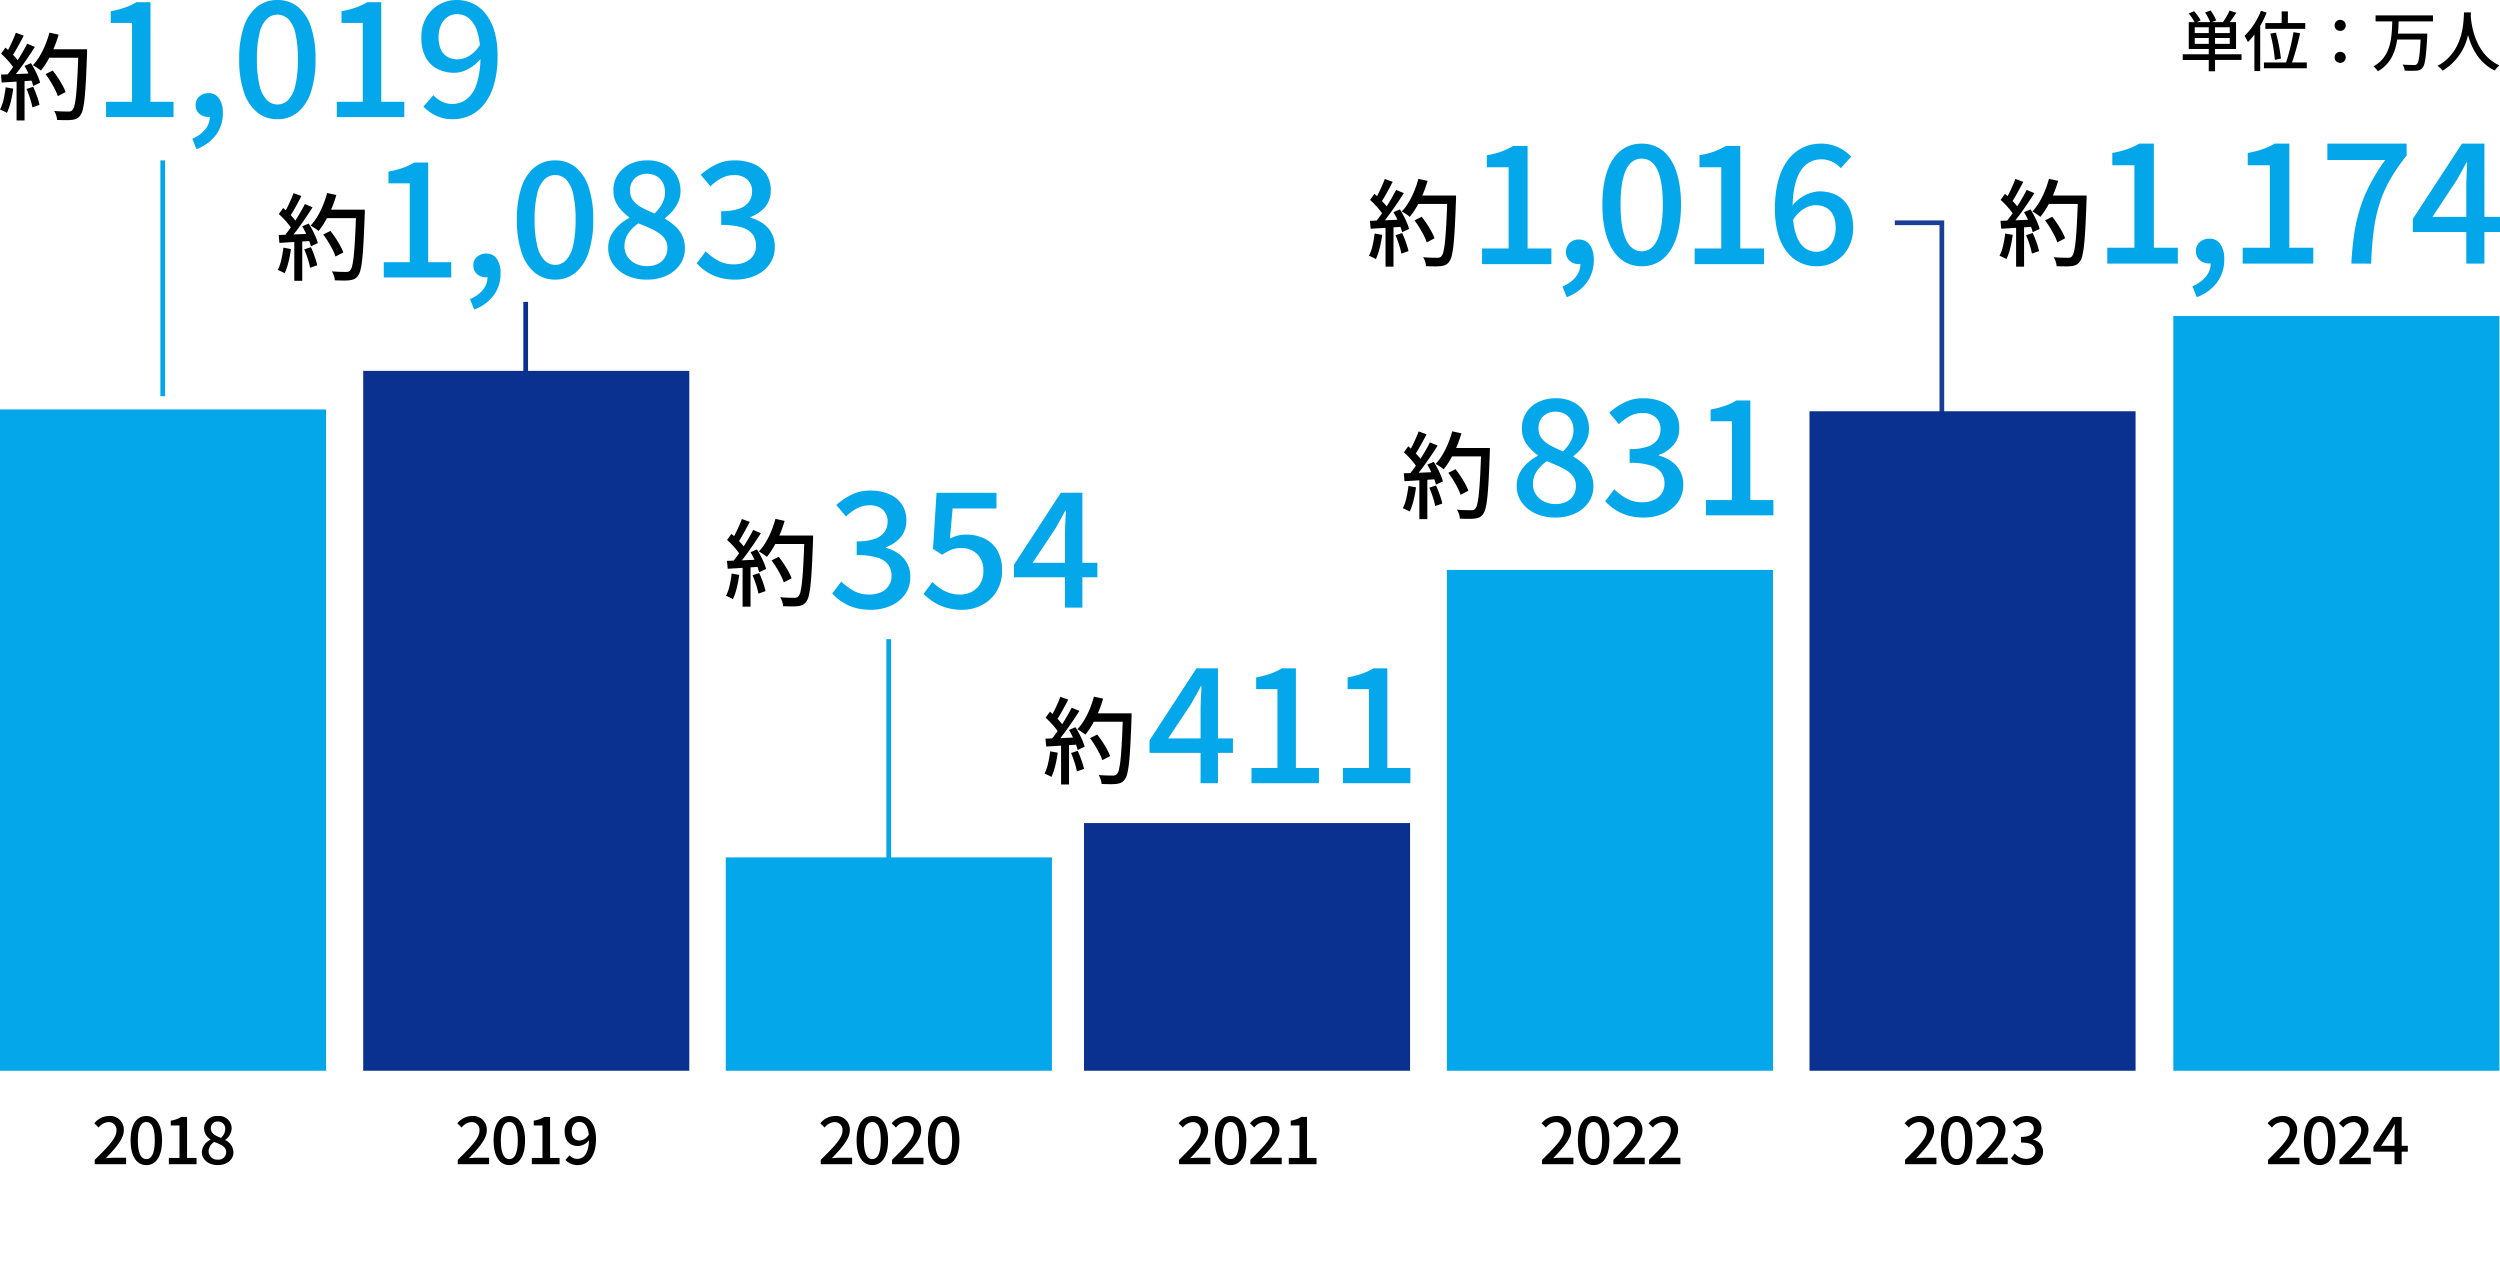 <svg xmlns="http://www.w3.org/2000/svg" width="530" height="271" viewBox="0 0 530 271">
  <g id="img_number_06" transform="translate(-3816 -482)">
    <g id="グループ_110" data-name="グループ 110">
      <path id="パス_6366" data-name="パス 6366" d="M-64.988-4.7V-5.95h2.968V-4.7Zm2.968-2.282h-2.968V-8.218h2.968Zm4.452,0H-60.69V-8.218h3.122Zm0,2.282H-60.69V-5.95h3.122Zm2.492,2.2H-60.69V-3.612h4.452v-5.7h-1.316c.448-.588.938-1.3,1.372-1.988l-1.428-.448A13.288,13.288,0,0,1-59.024-9.31h-2.324l.9-.364a10.288,10.288,0,0,0-1.19-2.114l-1.162.448a10.234,10.234,0,0,1,1.078,2.03h-2.8l.784-.378a10.838,10.838,0,0,0-1.4-1.946l-1.134.5A10.043,10.043,0,0,1-65.03-9.31h-1.232v5.7h4.242V-2.5h-5.516v1.218h5.516V1.106h1.33V-1.288h5.614Zm5.054-6.608v1.232h8.456V-9.114h-3.682v-2.464h-1.316v2.464Zm3.3,7.532a34.807,34.807,0,0,0-1.064-5.5l-1.176.21A33.909,33.909,0,0,1-48.006-1.3ZM-50.96-11.718A14.881,14.881,0,0,1-54.432-6.4a14.019,14.019,0,0,1,.714,1.33,15.922,15.922,0,0,0,1.372-1.6V1.064h1.232v-9.59a20.7,20.7,0,0,0,1.372-2.8ZM-44.366-.756a55.971,55.971,0,0,0,1.708-6.188l-1.4-.238A46.364,46.364,0,0,1-45.626-.756h-4.7V.476h9.086V-.756ZM-34.16-7.448a1.145,1.145,0,0,0,.836-.33,1.145,1.145,0,0,0,.34-.832,1.157,1.157,0,0,0-.339-.837,1.157,1.157,0,0,0-.837-.339A1.157,1.157,0,0,0-35-9.447a1.157,1.157,0,0,0-.339.837,1.145,1.145,0,0,0,.34.832,1.145,1.145,0,0,0,.836.33Zm0,6.776A1.142,1.142,0,0,0-33.328-1a1.142,1.142,0,0,0,.344-.824,1.148,1.148,0,0,0-.334-.843A1.148,1.148,0,0,0-34.16-3,1.148,1.148,0,0,0-35-2.663a1.148,1.148,0,0,0-.334.843A1.142,1.142,0,0,0-34.992-1a1.142,1.142,0,0,0,.832.324Zm19.67-8.792v-1.274H-26.656v1.274h3.542c-.112,3.486-.266,7.518-4,9.534a3.9,3.9,0,0,1,.938,1.05c2.688-1.54,3.7-4.046,4.1-6.734h4.97c-.182,3.4-.392,4.872-.8,5.222a.793.793,0,0,1-.658.168c-.378,0-1.372,0-2.366-.084A3.033,3.033,0,0,1-20.482.966,17.769,17.769,0,0,0-18.046.98,1.727,1.727,0,0,0-16.73.406c.546-.6.784-2.282,1.022-6.678.014-.182.014-.6.014-.6H-21.91c.084-.868.112-1.736.14-2.59Zm6.58-1.9c-.1,1.848-.014,8.344-5.614,11.326A4.456,4.456,0,0,1-12.446.98a11.621,11.621,0,0,0,5.39-7.56c.728,2.7,2.282,5.908,5.67,7.546A4.218,4.218,0,0,1-.392-.126C-5.628-2.534-6.356-8.82-6.482-10.682c.028-.252.028-.49.042-.686Z" transform="translate(4346.278 495.999)"/>
      <path id="パス_6377" data-name="パス 6377" d="M0,50V0" transform="translate(3850.5 515.999)" fill="none" stroke="#03a7ea" stroke-width="1"/>
      <path id="パス_6375" data-name="パス 6375" d="M0,66.774V0H-9.966" transform="translate(4227.67 529.226)" fill="none" stroke="#1a3e97" stroke-width="1"/>
      <path id="パス_6371" data-name="パス 6371" d="M0,53.5V0" transform="translate(4004.408 617.499)" fill="none" stroke="#03a7ea" stroke-width="1"/>
      <path id="パス_6374" data-name="パス 6374" d="M0,72V0" transform="translate(3927.446 545.999)" fill="none" stroke="#0b3190" stroke-width="1"/>
      <line id="線_121" data-name="線 121" y1="55" transform="translate(4125.172 606.499)" fill="none" stroke="#0b3190" stroke-width="1"/>
      <path id="パス_6372" data-name="パス 6372" d="M0,90V0" transform="translate(4213.306 580.999)" fill="none" stroke="#03a7ea" stroke-width="1"/>
      <path id="パス_6270" data-name="パス 6270" d="M2.906,0V-3.235H8.413V-19.948H3.9v-2.484a20.148,20.148,0,0,0,3.074-.8,13.58,13.58,0,0,0,2.389-1.12h2.958V-3.235h4.885V0ZM22.071,6.8l-.88-2.213a6.729,6.729,0,0,0,2.745-1.977A4.264,4.264,0,0,0,24.9-.16l-.262-3.125,1.62,2.569a2.013,2.013,0,0,1-.792.531,2.748,2.748,0,0,1-.932.157A2.8,2.8,0,0,1,22.7-.688a2.275,2.275,0,0,1-.8-1.858,2.28,2.28,0,0,1,.806-1.837,2.88,2.88,0,0,1,1.921-.681,2.586,2.586,0,0,1,2.245,1.122,5.271,5.271,0,0,1,.792,3.086,7.616,7.616,0,0,1-1.479,4.673A8.9,8.9,0,0,1,22.071,6.8ZM39.24.461A6.651,6.651,0,0,1,34.927-1.01a9.3,9.3,0,0,1-2.808-4.307,21.286,21.286,0,0,1-.987-6.947,20.888,20.888,0,0,1,.987-6.9,9.005,9.005,0,0,1,2.808-4.22,6.781,6.781,0,0,1,4.313-1.428,6.742,6.742,0,0,1,4.3,1.428,8.994,8.994,0,0,1,2.791,4.22,21.034,21.034,0,0,1,.98,6.9,21.435,21.435,0,0,1-.98,6.947A9.289,9.289,0,0,1,43.543-1.01,6.613,6.613,0,0,1,39.24.461Zm0-3.121A3.146,3.146,0,0,0,41.5-3.607a6.459,6.459,0,0,0,1.523-3.061,23.194,23.194,0,0,0,.545-5.6,22.716,22.716,0,0,0-.545-5.567A6.108,6.108,0,0,0,41.5-20.809a3.224,3.224,0,0,0-2.255-.9,3.235,3.235,0,0,0-2.245.9,6.158,6.158,0,0,0-1.549,2.974,22.056,22.056,0,0,0-.562,5.567,22.519,22.519,0,0,0,.562,5.6A6.51,6.51,0,0,0,37-3.607,3.157,3.157,0,0,0,39.24-2.66ZM51.824,0V-3.235H57.33V-19.948H52.823v-2.484a20.147,20.147,0,0,0,3.074-.8,13.579,13.579,0,0,0,2.389-1.12h2.958V-3.235h4.885V0Zm24.63.461a8.05,8.05,0,0,1-3.666-.783,9.327,9.327,0,0,1-2.609-1.9l2.133-2.427a5.136,5.136,0,0,0,1.773,1.361,4.985,4.985,0,0,0,2.17.512,5.127,5.127,0,0,0,3.009-.954,6.46,6.46,0,0,0,2.179-3.2,18.181,18.181,0,0,0,.818-6.062,16.9,16.9,0,0,0-.613-4.972,6.1,6.1,0,0,0-1.727-2.9,3.956,3.956,0,0,0-2.649-.947,3.458,3.458,0,0,0-1.949.583,4.018,4.018,0,0,0-1.4,1.678A6.145,6.145,0,0,0,73.4-16.9a6.232,6.232,0,0,0,.468,2.537,3.345,3.345,0,0,0,1.4,1.592,4.416,4.416,0,0,0,2.245.538,4.786,4.786,0,0,0,2.381-.735,7.294,7.294,0,0,0,2.375-2.473l.186,2.878a7.825,7.825,0,0,1-1.687,1.691,8.354,8.354,0,0,1-1.988,1.1,5.573,5.573,0,0,1-1.979.385,7.86,7.86,0,0,1-3.686-.831,5.814,5.814,0,0,1-2.48-2.5,8.844,8.844,0,0,1-.887-4.181,8.228,8.228,0,0,1,1.027-4.187A7.359,7.359,0,0,1,73.5-23.835a7.325,7.325,0,0,1,3.721-.98A8,8,0,0,1,80.6-24.1a7.615,7.615,0,0,1,2.757,2.183,10.815,10.815,0,0,1,1.865,3.681A18,18,0,0,1,85.9-12.99a21.461,21.461,0,0,1-.771,6.14,11.851,11.851,0,0,1-2.109,4.18A8.328,8.328,0,0,1,79.984-.293a8.605,8.605,0,0,1-3.53.754Z" transform="translate(3835.58 506.815)" fill="#03a7ea"/>
      <path id="パス_6271" data-name="パス 6271" d="M10.074-8.1,11.6-8.861q.553.7,1.092,1.514t.975,1.614A10.063,10.063,0,0,1,14.33-4.3l-1.657.869a9.4,9.4,0,0,0-.609-1.442q-.414-.813-.931-1.661T10.074-8.1Zm.355-5.266h7.424v1.79H10.429Zm6.63,0h1.823v.577q0,.218-.011.345-.117,3.348-.24,5.678t-.285,3.834a17.453,17.453,0,0,1-.382,2.353,3.324,3.324,0,0,1-.53,1.233,2.093,2.093,0,0,1-.778.685,3.5,3.5,0,0,1-1.007.261,10.768,10.768,0,0,1-1.372.057q-.856-.007-1.753-.045a3.868,3.868,0,0,0-.19-.959A3.836,3.836,0,0,0,11.9-.286q.982.08,1.81.1t1.2.019a1.622,1.622,0,0,0,.507-.067.818.818,0,0,0,.361-.258,2.371,2.371,0,0,0,.45-1.066,18.3,18.3,0,0,0,.338-2.274q.146-1.465.263-3.721t.223-5.416ZM10.9-16.9l1.947.431a25.258,25.258,0,0,1-1.012,2.863,23.876,23.876,0,0,1-1.294,2.623,15.454,15.454,0,0,1-1.46,2.136,5.617,5.617,0,0,0-.49-.38q-.307-.217-.636-.427t-.565-.33a11.187,11.187,0,0,0,1.447-1.934A17.539,17.539,0,0,0,10.024-14.3a21.575,21.575,0,0,0,.876-2.6Zm-7.127.023,1.68.616q-.385.747-.822,1.55T3.77-13.167a14.361,14.361,0,0,1-.824,1.293l-1.289-.543a15.375,15.375,0,0,0,.768-1.376q.391-.782.752-1.595t.6-1.49ZM6.18-14.554l1.63.683q-.71,1.134-1.567,2.387T4.524-9.07Q3.657-7.91,2.886-7.052L1.709-7.659q.58-.671,1.193-1.53t1.215-1.792q.6-.933,1.134-1.858t.93-1.715ZM.655-12.436l.918-1.281q.546.458,1.114,1.017t1.041,1.1a6.346,6.346,0,0,1,.731.994L3.474-9.142A7.593,7.593,0,0,0,2.756-10.2q-.462-.585-1.014-1.171T.655-12.436Zm4.958,2.6,1.369-.589q.417.653.808,1.4t.692,1.466a8.744,8.744,0,0,1,.439,1.283l-1.467.683a10.3,10.3,0,0,0-.42-1.3Q6.748-7.622,6.378-8.4T5.614-9.837ZM.629-8Q2-8.039,3.906-8.116t3.906-.168L7.8-6.761q-1.889.125-3.729.239t-3.29.2ZM6.05-4.952l1.407-.463q.424.909.8,1.981A14.941,14.941,0,0,1,8.8-1.584l-1.51.53A14.722,14.722,0,0,0,6.8-2.937Q6.442-4.032,6.05-4.952ZM1.622-5.31l1.6.288a23.7,23.7,0,0,1-.53,2.8,12.985,12.985,0,0,1-.8,2.34A4.123,4.123,0,0,0,1.458-.12Q1.19-.254.907-.386a4.223,4.223,0,0,0-.487-.2,8.806,8.806,0,0,0,.765-2.17A24.237,24.237,0,0,0,1.622-5.31ZM3.935-7.2H5.624V1.72H3.935Z" transform="translate(3815.58 505.815)"/>
      <path id="パス_6336" data-name="パス 6336" d="M10.074-8.1,11.6-8.861q.553.7,1.092,1.514t.975,1.614A10.063,10.063,0,0,1,14.33-4.3l-1.657.869a9.4,9.4,0,0,0-.609-1.442q-.414-.813-.931-1.661T10.074-8.1Zm.355-5.266h7.424v1.79H10.429Zm6.63,0h1.823v.577q0,.218-.011.345-.117,3.348-.24,5.678t-.285,3.834a17.453,17.453,0,0,1-.382,2.353,3.324,3.324,0,0,1-.53,1.233,2.093,2.093,0,0,1-.778.685,3.5,3.5,0,0,1-1.007.261,10.768,10.768,0,0,1-1.372.057q-.856-.007-1.753-.045a3.868,3.868,0,0,0-.19-.959A3.836,3.836,0,0,0,11.9-.286q.982.08,1.81.1t1.2.019a1.622,1.622,0,0,0,.507-.067.818.818,0,0,0,.361-.258,2.371,2.371,0,0,0,.45-1.066,18.3,18.3,0,0,0,.338-2.274q.146-1.465.263-3.721t.223-5.416ZM10.9-16.9l1.947.431a25.258,25.258,0,0,1-1.012,2.863,23.876,23.876,0,0,1-1.294,2.623,15.454,15.454,0,0,1-1.46,2.136,5.617,5.617,0,0,0-.49-.38q-.307-.217-.636-.427t-.565-.33a11.187,11.187,0,0,0,1.447-1.934A17.539,17.539,0,0,0,10.024-14.3a21.575,21.575,0,0,0,.876-2.6Zm-7.127.023,1.68.616q-.385.747-.822,1.55T3.77-13.167a14.361,14.361,0,0,1-.824,1.293l-1.289-.543a15.375,15.375,0,0,0,.768-1.376q.391-.782.752-1.595t.6-1.49ZM6.18-14.554l1.63.683q-.71,1.134-1.567,2.387T4.524-9.07Q3.657-7.91,2.886-7.052L1.709-7.659q.58-.671,1.193-1.53t1.215-1.792q.6-.933,1.134-1.858t.93-1.715ZM.655-12.436l.918-1.281q.546.458,1.114,1.017t1.041,1.1a6.346,6.346,0,0,1,.731.994L3.474-9.142A7.593,7.593,0,0,0,2.756-10.2q-.462-.585-1.014-1.171T.655-12.436Zm4.958,2.6,1.369-.589q.417.653.808,1.4t.692,1.466a8.744,8.744,0,0,1,.439,1.283l-1.467.683a10.3,10.3,0,0,0-.42-1.3Q6.748-7.622,6.378-8.4T5.614-9.837ZM.629-8Q2-8.039,3.906-8.116t3.906-.168L7.8-6.761q-1.889.125-3.729.239t-3.29.2ZM6.05-4.952l1.407-.463q.424.909.8,1.981A14.941,14.941,0,0,1,8.8-1.584l-1.51.53A14.722,14.722,0,0,0,6.8-2.937Q6.442-4.032,6.05-4.952ZM1.622-5.31l1.6.288a23.7,23.7,0,0,1-.53,2.8,12.985,12.985,0,0,1-.8,2.34A4.123,4.123,0,0,0,1.458-.12Q1.19-.254.907-.386a4.223,4.223,0,0,0-.487-.2,8.806,8.806,0,0,0,.765-2.17A24.237,24.237,0,0,0,1.622-5.31ZM3.935-7.2H5.624V1.72H3.935Z" transform="translate(4105.797 536.815)"/>
      <path id="パス_6336-2" data-name="パス 6336" d="M10.074-8.1,11.6-8.861q.553.7,1.092,1.514t.975,1.614A10.063,10.063,0,0,1,14.33-4.3l-1.657.869a9.4,9.4,0,0,0-.609-1.442q-.414-.813-.931-1.661T10.074-8.1Zm.355-5.266h7.424v1.79H10.429Zm6.63,0h1.823v.577q0,.218-.011.345-.117,3.348-.24,5.678t-.285,3.834a17.453,17.453,0,0,1-.382,2.353,3.324,3.324,0,0,1-.53,1.233,2.093,2.093,0,0,1-.778.685,3.5,3.5,0,0,1-1.007.261,10.768,10.768,0,0,1-1.372.057q-.856-.007-1.753-.045a3.868,3.868,0,0,0-.19-.959A3.836,3.836,0,0,0,11.9-.286q.982.08,1.81.1t1.2.019a1.622,1.622,0,0,0,.507-.067.818.818,0,0,0,.361-.258,2.371,2.371,0,0,0,.45-1.066,18.3,18.3,0,0,0,.338-2.274q.146-1.465.263-3.721t.223-5.416ZM10.9-16.9l1.947.431a25.258,25.258,0,0,1-1.012,2.863,23.876,23.876,0,0,1-1.294,2.623,15.454,15.454,0,0,1-1.46,2.136,5.617,5.617,0,0,0-.49-.38q-.307-.217-.636-.427t-.565-.33a11.187,11.187,0,0,0,1.447-1.934A17.539,17.539,0,0,0,10.024-14.3a21.575,21.575,0,0,0,.876-2.6Zm-7.127.023,1.68.616q-.385.747-.822,1.55T3.77-13.167a14.361,14.361,0,0,1-.824,1.293l-1.289-.543a15.375,15.375,0,0,0,.768-1.376q.391-.782.752-1.595t.6-1.49ZM6.18-14.554l1.63.683q-.71,1.134-1.567,2.387T4.524-9.07Q3.657-7.91,2.886-7.052L1.709-7.659q.58-.671,1.193-1.53t1.215-1.792q.6-.933,1.134-1.858t.93-1.715ZM.655-12.436l.918-1.281q.546.458,1.114,1.017t1.041,1.1a6.346,6.346,0,0,1,.731.994L3.474-9.142A7.593,7.593,0,0,0,2.756-10.2q-.462-.585-1.014-1.171T.655-12.436Zm4.958,2.6,1.369-.589q.417.653.808,1.4t.692,1.466a8.744,8.744,0,0,1,.439,1.283l-1.467.683a10.3,10.3,0,0,0-.42-1.3Q6.748-7.622,6.378-8.4T5.614-9.837ZM.629-8Q2-8.039,3.906-8.116t3.906-.168L7.8-6.761q-1.889.125-3.729.239t-3.29.2ZM6.05-4.952l1.407-.463q.424.909.8,1.981A14.941,14.941,0,0,1,8.8-1.584l-1.51.53A14.722,14.722,0,0,0,6.8-2.937Q6.442-4.032,6.05-4.952ZM1.622-5.31l1.6.288a23.7,23.7,0,0,1-.53,2.8,12.985,12.985,0,0,1-.8,2.34A4.123,4.123,0,0,0,1.458-.12Q1.19-.254.907-.386a4.223,4.223,0,0,0-.487-.2,8.806,8.806,0,0,0,.765-2.17A24.237,24.237,0,0,0,1.622-5.31ZM3.935-7.2H5.624V1.72H3.935Z" transform="translate(4239.479 536.815)"/>
      <g id="グループ_102" data-name="グループ 102" transform="translate(3874.874 515.997)">
        <path id="パス_6268" data-name="パス 6268" d="M2.906,0V-3.235H8.413V-19.948H3.9v-2.484a20.148,20.148,0,0,0,3.074-.8,13.58,13.58,0,0,0,2.389-1.12h2.958V-3.235h4.885V0ZM22.071,6.8l-.88-2.213a6.729,6.729,0,0,0,2.745-1.977A4.264,4.264,0,0,0,24.9-.16l-.262-3.125,1.62,2.569a2.013,2.013,0,0,1-.792.531,2.748,2.748,0,0,1-.932.157A2.8,2.8,0,0,1,22.7-.688a2.275,2.275,0,0,1-.8-1.858,2.28,2.28,0,0,1,.806-1.837,2.88,2.88,0,0,1,1.921-.681,2.586,2.586,0,0,1,2.245,1.122,5.271,5.271,0,0,1,.792,3.086,7.616,7.616,0,0,1-1.479,4.673A8.9,8.9,0,0,1,22.071,6.8ZM39.24.461A6.651,6.651,0,0,1,34.927-1.01a9.3,9.3,0,0,1-2.808-4.307,21.286,21.286,0,0,1-.987-6.947,20.888,20.888,0,0,1,.987-6.9,9.005,9.005,0,0,1,2.808-4.22,6.781,6.781,0,0,1,4.313-1.428,6.742,6.742,0,0,1,4.3,1.428,8.994,8.994,0,0,1,2.791,4.22,21.034,21.034,0,0,1,.98,6.9,21.435,21.435,0,0,1-.98,6.947A9.289,9.289,0,0,1,43.543-1.01,6.613,6.613,0,0,1,39.24.461Zm0-3.121A3.146,3.146,0,0,0,41.5-3.607a6.459,6.459,0,0,0,1.523-3.061,23.194,23.194,0,0,0,.545-5.6,22.716,22.716,0,0,0-.545-5.567A6.108,6.108,0,0,0,41.5-20.809a3.224,3.224,0,0,0-2.255-.9,3.235,3.235,0,0,0-2.245.9,6.158,6.158,0,0,0-1.549,2.974,22.056,22.056,0,0,0-.562,5.567,22.519,22.519,0,0,0,.562,5.6A6.51,6.51,0,0,0,37-3.607,3.157,3.157,0,0,0,39.24-2.66ZM58.651.461A9.822,9.822,0,0,1,54.461-.4a7.173,7.173,0,0,1-2.907-2.365,5.839,5.839,0,0,1-1.064-3.45,5.788,5.788,0,0,1,.643-2.773,7.772,7.772,0,0,1,1.661-2.12,10.453,10.453,0,0,1,2.158-1.514v-.136A9.934,9.934,0,0,1,52.58-15.13a5.541,5.541,0,0,1-.985-3.293,6.032,6.032,0,0,1,.94-3.382,6.274,6.274,0,0,1,2.555-2.223,8.278,8.278,0,0,1,3.677-.788,7.96,7.96,0,0,1,3.746.826,5.974,5.974,0,0,1,2.435,2.3,6.614,6.614,0,0,1,.862,3.41,5.537,5.537,0,0,1-.5,2.339,7.686,7.686,0,0,1-1.255,1.935,10.478,10.478,0,0,1-1.529,1.42v.155A12.985,12.985,0,0,1,64.6-10.945a6.66,6.66,0,0,1,1.553,2.016,6.2,6.2,0,0,1,.591,2.821,5.8,5.8,0,0,1-1.015,3.33A6.974,6.974,0,0,1,62.9-.41a9.716,9.716,0,0,1-4.249.871ZM60.3-13.556a8.293,8.293,0,0,0,1.656-2.156,5.058,5.058,0,0,0,.572-2.344,4.356,4.356,0,0,0-.452-2,3.4,3.4,0,0,0-1.313-1.4,3.974,3.974,0,0,0-2.074-.514,3.609,3.609,0,0,0-2.552.945,3.382,3.382,0,0,0-1.019,2.608,3.31,3.31,0,0,0,.72,2.182,6.139,6.139,0,0,0,1.9,1.493Q58.912-14.126,60.3-13.556ZM58.727-2.394a5.093,5.093,0,0,0,2.254-.47A3.583,3.583,0,0,0,62.49-4.2a3.768,3.768,0,0,0,.543-2.036,3.362,3.362,0,0,0-.484-1.842,4.574,4.574,0,0,0-1.327-1.33,12.623,12.623,0,0,0-1.955-1.061q-1.112-.492-2.389-1a7.836,7.836,0,0,0-2.114,2.1,4.813,4.813,0,0,0-.827,2.76,3.889,3.889,0,0,0,.628,2.185,4.277,4.277,0,0,0,1.722,1.5,5.435,5.435,0,0,0,2.44.535ZM77.4.461a11.72,11.72,0,0,1-3.479-.472A9.858,9.858,0,0,1,71.25-1.275,11.261,11.261,0,0,1,69.25-3l1.906-2.522A12.759,12.759,0,0,0,73.72-3.6a6.637,6.637,0,0,0,3.371.824,5.981,5.981,0,0,0,2.476-.478,3.836,3.836,0,0,0,1.657-1.367,3.714,3.714,0,0,0,.6-2.117,4,4,0,0,0-.674-2.331,4.337,4.337,0,0,0-2.285-1.518,14.427,14.427,0,0,0-4.428-.541v-2.923a11.086,11.086,0,0,0,3.894-.55,4.119,4.119,0,0,0,2.035-1.486,3.749,3.749,0,0,0,.617-2.109,3.3,3.3,0,0,0-1.017-2.564,4.012,4.012,0,0,0-2.816-.932,5.585,5.585,0,0,0-2.671.658,10.04,10.04,0,0,0-2.315,1.723L70.1-21.758a14.5,14.5,0,0,1,3.27-2.2,8.83,8.83,0,0,1,3.926-.857,10.043,10.043,0,0,1,3.975.739,6.089,6.089,0,0,1,2.7,2.157,5.91,5.91,0,0,1,.974,3.429,5.33,5.33,0,0,1-1.162,3.514,7.423,7.423,0,0,1-3.153,2.165v.155a7.939,7.939,0,0,1,2.611,1.177A6.059,6.059,0,0,1,85.108-9.43,5.841,5.841,0,0,1,85.8-6.538a6.213,6.213,0,0,1-1.142,3.77,7.323,7.323,0,0,1-3.043,2.4A10.369,10.369,0,0,1,77.4.461Z" transform="translate(19.58 24.819)" fill="#03a7ea"/>
        <path id="パス_6272" data-name="パス 6272" d="M10.074-8.1,11.6-8.861q.553.7,1.092,1.514t.975,1.614A10.063,10.063,0,0,1,14.33-4.3l-1.657.869a9.4,9.4,0,0,0-.609-1.442q-.414-.813-.931-1.661T10.074-8.1Zm.355-5.266h7.424v1.79H10.429Zm6.63,0h1.823v.577q0,.218-.011.345-.117,3.348-.24,5.678t-.285,3.834a17.453,17.453,0,0,1-.382,2.353,3.324,3.324,0,0,1-.53,1.233,2.093,2.093,0,0,1-.778.685,3.5,3.5,0,0,1-1.007.261,10.768,10.768,0,0,1-1.372.057q-.856-.007-1.753-.045a3.868,3.868,0,0,0-.19-.959A3.836,3.836,0,0,0,11.9-.286q.982.08,1.81.1t1.2.019a1.622,1.622,0,0,0,.507-.067.818.818,0,0,0,.361-.258,2.371,2.371,0,0,0,.45-1.066,18.3,18.3,0,0,0,.338-2.274q.146-1.465.263-3.721t.223-5.416ZM10.9-16.9l1.947.431a25.258,25.258,0,0,1-1.012,2.863,23.876,23.876,0,0,1-1.294,2.623,15.454,15.454,0,0,1-1.46,2.136,5.617,5.617,0,0,0-.49-.38q-.307-.217-.636-.427t-.565-.33a11.187,11.187,0,0,0,1.447-1.934A17.539,17.539,0,0,0,10.024-14.3a21.575,21.575,0,0,0,.876-2.6Zm-7.127.023,1.68.616q-.385.747-.822,1.55T3.77-13.167a14.361,14.361,0,0,1-.824,1.293l-1.289-.543a15.375,15.375,0,0,0,.768-1.376q.391-.782.752-1.595t.6-1.49ZM6.18-14.554l1.63.683q-.71,1.134-1.567,2.387T4.524-9.07Q3.657-7.91,2.886-7.052L1.709-7.659q.58-.671,1.193-1.53t1.215-1.792q.6-.933,1.134-1.858t.93-1.715ZM.655-12.436l.918-1.281q.546.458,1.114,1.017t1.041,1.1a6.346,6.346,0,0,1,.731.994L3.474-9.142A7.593,7.593,0,0,0,2.756-10.2q-.462-.585-1.014-1.171T.655-12.436Zm4.958,2.6,1.369-.589q.417.653.808,1.4t.692,1.466a8.744,8.744,0,0,1,.439,1.283l-1.467.683a10.3,10.3,0,0,0-.42-1.3Q6.748-7.622,6.378-8.4T5.614-9.837ZM.629-8Q2-8.039,3.906-8.116t3.906-.168L7.8-6.761q-1.889.125-3.729.239t-3.29.2ZM6.05-4.952l1.407-.463q.424.909.8,1.981A14.941,14.941,0,0,1,8.8-1.584l-1.51.53A14.722,14.722,0,0,0,6.8-2.937Q6.442-4.032,6.05-4.952ZM1.622-5.31l1.6.288a23.7,23.7,0,0,1-.53,2.8,12.985,12.985,0,0,1-.8,2.34A4.123,4.123,0,0,0,1.458-.12Q1.19-.254.907-.386a4.223,4.223,0,0,0-.487-.2,8.806,8.806,0,0,0,.765-2.17A24.237,24.237,0,0,0,1.622-5.31ZM3.935-7.2H5.624V1.72H3.935Z" transform="translate(-0.42 23.819)"/>
      </g>
      <g id="グループ_103" data-name="グループ 103" transform="translate(3969.912 585.999)">
        <path id="パス_6267" data-name="パス 6267" d="M9.1.461A11.72,11.72,0,0,1,5.618-.011,9.858,9.858,0,0,1,2.947-1.274,11.261,11.261,0,0,1,.95-3L2.856-5.522A12.759,12.759,0,0,0,5.413-3.6a6.637,6.637,0,0,0,3.371.824,5.981,5.981,0,0,0,2.476-.478,3.836,3.836,0,0,0,1.657-1.367,3.714,3.714,0,0,0,.6-2.117,4,4,0,0,0-.674-2.331,4.337,4.337,0,0,0-2.285-1.518,14.427,14.427,0,0,0-4.428-.541v-2.923a11.086,11.086,0,0,0,3.894-.55,4.119,4.119,0,0,0,2.035-1.486,3.749,3.749,0,0,0,.617-2.109,3.3,3.3,0,0,0-1.017-2.564,4.012,4.012,0,0,0-2.816-.932,5.585,5.585,0,0,0-2.671.658,10.04,10.04,0,0,0-2.315,1.723L1.8-21.758a14.5,14.5,0,0,1,3.27-2.2A8.83,8.83,0,0,1,9-24.815a10.043,10.043,0,0,1,3.975.739,6.089,6.089,0,0,1,2.7,2.157,5.91,5.91,0,0,1,.974,3.429,5.33,5.33,0,0,1-1.162,3.514,7.423,7.423,0,0,1-3.153,2.165v.155a7.939,7.939,0,0,1,2.611,1.177A6.059,6.059,0,0,1,16.8-9.43a5.841,5.841,0,0,1,.689,2.893,6.213,6.213,0,0,1-1.142,3.77A7.323,7.323,0,0,1,13.3-.372,10.369,10.369,0,0,1,9.1.461Zm19.414,0A11.7,11.7,0,0,1,25.03-.013a10.366,10.366,0,0,1-2.675-1.243A14.067,14.067,0,0,1,20.3-2.906l1.886-2.536a12.263,12.263,0,0,0,1.567,1.314,7.76,7.76,0,0,0,1.923.979,7.114,7.114,0,0,0,2.37.376,5.216,5.216,0,0,0,2.519-.6,4.477,4.477,0,0,0,1.766-1.716,5.187,5.187,0,0,0,.65-2.662,4.809,4.809,0,0,0-1.306-3.6,4.716,4.716,0,0,0-3.447-1.279,5.32,5.32,0,0,0-2.042.354,12.2,12.2,0,0,0-1.946,1.068l-1.934-1.24.751-11.9h12.7v3.33H26.463l-.569,6.394a8.562,8.562,0,0,1,1.614-.631,6.834,6.834,0,0,1,1.812-.224,8.958,8.958,0,0,1,3.832.809,6.29,6.29,0,0,1,2.761,2.493,8.163,8.163,0,0,1,1.026,4.3,8.2,8.2,0,0,1-1.2,4.518A7.919,7.919,0,0,1,32.622-.514a8.939,8.939,0,0,1-4.111.975ZM50.289,0V-15.635q0-1.01.07-2.455l.119-2.455h-.151q-.461.9-.964,1.8T48.331-16.89L43.422-9.5H57.15v3.068H39.467V-9.08L49.41-24.355h4.562V0Z" transform="translate(21.58 24.817)" fill="#03a7ea"/>
        <path id="パス_6273" data-name="パス 6273" d="M10.074-8.1,11.6-8.861q.553.7,1.092,1.514t.975,1.614A10.063,10.063,0,0,1,14.33-4.3l-1.657.869a9.4,9.4,0,0,0-.609-1.442q-.414-.813-.931-1.661T10.074-8.1Zm.355-5.266h7.424v1.79H10.429Zm6.63,0h1.823v.577q0,.218-.011.345-.117,3.348-.24,5.678t-.285,3.834a17.453,17.453,0,0,1-.382,2.353,3.324,3.324,0,0,1-.53,1.233,2.093,2.093,0,0,1-.778.685,3.5,3.5,0,0,1-1.007.261,10.768,10.768,0,0,1-1.372.057q-.856-.007-1.753-.045a3.868,3.868,0,0,0-.19-.959A3.836,3.836,0,0,0,11.9-.286q.982.08,1.81.1t1.2.019a1.622,1.622,0,0,0,.507-.067.818.818,0,0,0,.361-.258,2.371,2.371,0,0,0,.45-1.066,18.3,18.3,0,0,0,.338-2.274q.146-1.465.263-3.721t.223-5.416ZM10.9-16.9l1.947.431a25.258,25.258,0,0,1-1.012,2.863,23.876,23.876,0,0,1-1.294,2.623,15.454,15.454,0,0,1-1.46,2.136,5.617,5.617,0,0,0-.49-.38q-.307-.217-.636-.427t-.565-.33a11.187,11.187,0,0,0,1.447-1.934A17.539,17.539,0,0,0,10.024-14.3a21.575,21.575,0,0,0,.876-2.6Zm-7.127.023,1.68.616q-.385.747-.822,1.55T3.77-13.167a14.361,14.361,0,0,1-.824,1.293l-1.289-.543a15.375,15.375,0,0,0,.768-1.376q.391-.782.752-1.595t.6-1.49ZM6.18-14.554l1.63.683q-.71,1.134-1.567,2.387T4.524-9.07Q3.657-7.91,2.886-7.052L1.709-7.659q.58-.671,1.193-1.53t1.215-1.792q.6-.933,1.134-1.858t.93-1.715ZM.655-12.436l.918-1.281q.546.458,1.114,1.017t1.041,1.1a6.346,6.346,0,0,1,.731.994L3.474-9.142A7.593,7.593,0,0,0,2.756-10.2q-.462-.585-1.014-1.171T.655-12.436Zm4.958,2.6,1.369-.589q.417.653.808,1.4t.692,1.466a8.744,8.744,0,0,1,.439,1.283l-1.467.683a10.3,10.3,0,0,0-.42-1.3Q6.748-7.622,6.378-8.4T5.614-9.837ZM.629-8Q2-8.039,3.906-8.116t3.906-.168L7.8-6.761q-1.889.125-3.729.239t-3.29.2ZM6.05-4.952l1.407-.463q.424.909.8,1.981A14.941,14.941,0,0,1,8.8-1.584l-1.51.53A14.722,14.722,0,0,0,6.8-2.937Q6.442-4.032,6.05-4.952ZM1.622-5.31l1.6.288a23.7,23.7,0,0,1-.53,2.8,12.985,12.985,0,0,1-.8,2.34A4.123,4.123,0,0,0,1.458-.12Q1.19-.254.907-.386a4.223,4.223,0,0,0-.487-.2,8.806,8.806,0,0,0,.765-2.17A24.237,24.237,0,0,0,1.622-5.31ZM3.935-7.2H5.624V1.72H3.935Z" transform="translate(-0.42 22.901)"/>
      </g>
      <g id="グループ_105" data-name="グループ 105" transform="translate(4113.39 556.433)">
        <path id="パス_6266" data-name="パス 6266" d="M9.734.461A9.822,9.822,0,0,1,5.543-.4,7.173,7.173,0,0,1,2.636-2.761,5.839,5.839,0,0,1,1.572-6.215a5.788,5.788,0,0,1,.643-2.773,7.772,7.772,0,0,1,1.661-2.12,10.452,10.452,0,0,1,2.158-1.514v-.136A9.934,9.934,0,0,1,3.662-15.13a5.541,5.541,0,0,1-.985-3.293,6.032,6.032,0,0,1,.94-3.382,6.274,6.274,0,0,1,2.555-2.223,8.278,8.278,0,0,1,3.677-.788,7.96,7.96,0,0,1,3.746.826,5.974,5.974,0,0,1,2.435,2.3,6.614,6.614,0,0,1,.862,3.41,5.537,5.537,0,0,1-.5,2.339,7.686,7.686,0,0,1-1.255,1.935,10.477,10.477,0,0,1-1.529,1.42v.155a12.985,12.985,0,0,1,2.077,1.493,6.66,6.66,0,0,1,1.553,2.016A6.2,6.2,0,0,1,17.829-6.1a5.8,5.8,0,0,1-1.015,3.33A6.974,6.974,0,0,1,13.978-.41,9.716,9.716,0,0,1,9.734.461Zm1.65-14.018a8.293,8.293,0,0,0,1.656-2.156,5.058,5.058,0,0,0,.572-2.344,4.356,4.356,0,0,0-.452-2,3.4,3.4,0,0,0-1.313-1.4,3.974,3.974,0,0,0-2.074-.514,3.609,3.609,0,0,0-2.552.945,3.382,3.382,0,0,0-1.021,2.6,3.31,3.31,0,0,0,.72,2.182,6.139,6.139,0,0,0,1.9,1.493q1.174.622,2.563,1.192ZM9.81-2.394a5.093,5.093,0,0,0,2.254-.47,3.583,3.583,0,0,0,1.509-1.341,3.768,3.768,0,0,0,.543-2.036,3.362,3.362,0,0,0-.484-1.842A4.574,4.574,0,0,0,12.3-9.413a12.623,12.623,0,0,0-1.955-1.061q-1.112-.492-2.389-1a7.836,7.836,0,0,0-2.114,2.1,4.813,4.813,0,0,0-.827,2.76A3.889,3.889,0,0,0,5.647-4.43a4.277,4.277,0,0,0,1.722,1.5,5.435,5.435,0,0,0,2.441.536ZM28.487.461a11.72,11.72,0,0,1-3.479-.472,9.858,9.858,0,0,1-2.671-1.264A11.261,11.261,0,0,1,20.34-3l1.906-2.522A12.759,12.759,0,0,0,24.8-3.6a6.637,6.637,0,0,0,3.371.824,5.981,5.981,0,0,0,2.476-.478A3.836,3.836,0,0,0,32.3-4.621a3.714,3.714,0,0,0,.6-2.117,4,4,0,0,0-.674-2.331,4.337,4.337,0,0,0-2.285-1.518,14.427,14.427,0,0,0-4.428-.541v-2.923a11.086,11.086,0,0,0,3.894-.55,4.119,4.119,0,0,0,2.035-1.486,3.749,3.749,0,0,0,.617-2.109,3.3,3.3,0,0,0-1.017-2.564,4.012,4.012,0,0,0-2.816-.932,5.585,5.585,0,0,0-2.671.658,10.04,10.04,0,0,0-2.315,1.723L21.186-21.76a14.5,14.5,0,0,1,3.27-2.2,8.83,8.83,0,0,1,3.926-.857,10.043,10.043,0,0,1,3.975.739,6.089,6.089,0,0,1,2.7,2.157,5.91,5.91,0,0,1,.974,3.429,5.33,5.33,0,0,1-1.162,3.514,7.423,7.423,0,0,1-3.153,2.165v.155a7.939,7.939,0,0,1,2.611,1.177A6.059,6.059,0,0,1,36.19-9.43a5.841,5.841,0,0,1,.689,2.893,6.213,6.213,0,0,1-1.142,3.77,7.323,7.323,0,0,1-3.043,2.4,10.369,10.369,0,0,1-4.207.828ZM41.685,0V-3.235h5.506V-19.948H42.684v-2.484a20.147,20.147,0,0,0,3.074-.8,13.58,13.58,0,0,0,2.389-1.12H51.1V-3.235h4.89V0Z" transform="translate(22.58 34.819)" fill="#03a7ea"/>
        <path id="パス_6275" data-name="パス 6275" d="M10.074-8.1,11.6-8.861q.553.7,1.092,1.514t.975,1.614A10.063,10.063,0,0,1,14.33-4.3l-1.657.869a9.4,9.4,0,0,0-.609-1.442q-.414-.813-.931-1.661T10.074-8.1Zm.355-5.266h7.424v1.79H10.429Zm6.63,0h1.823v.577q0,.218-.011.345-.117,3.348-.24,5.678t-.285,3.834a17.453,17.453,0,0,1-.382,2.353,3.324,3.324,0,0,1-.53,1.233,2.093,2.093,0,0,1-.778.685,3.5,3.5,0,0,1-1.007.261,10.768,10.768,0,0,1-1.372.057q-.856-.007-1.753-.045a3.868,3.868,0,0,0-.19-.959A3.836,3.836,0,0,0,11.9-.286q.982.08,1.81.1t1.2.019a1.622,1.622,0,0,0,.507-.067.818.818,0,0,0,.361-.258,2.371,2.371,0,0,0,.45-1.066,18.3,18.3,0,0,0,.338-2.274q.146-1.465.263-3.721t.223-5.416ZM10.9-16.9l1.947.431a25.258,25.258,0,0,1-1.012,2.863,23.876,23.876,0,0,1-1.294,2.623,15.454,15.454,0,0,1-1.46,2.136,5.617,5.617,0,0,0-.49-.38q-.307-.217-.636-.427t-.565-.33a11.187,11.187,0,0,0,1.447-1.934A17.539,17.539,0,0,0,10.024-14.3a21.575,21.575,0,0,0,.876-2.6Zm-7.127.023,1.68.616q-.385.747-.822,1.55T3.77-13.167a14.361,14.361,0,0,1-.824,1.293l-1.289-.543a15.375,15.375,0,0,0,.768-1.376q.391-.782.752-1.595t.6-1.49ZM6.18-14.554l1.63.683q-.71,1.134-1.567,2.387T4.524-9.07Q3.657-7.91,2.886-7.052L1.709-7.659q.58-.671,1.193-1.53t1.215-1.792q.6-.933,1.134-1.858t.93-1.715ZM.655-12.436l.918-1.281q.546.458,1.114,1.017t1.041,1.1a6.346,6.346,0,0,1,.731.994L3.474-9.142A7.593,7.593,0,0,0,2.756-10.2q-.462-.585-1.014-1.171T.655-12.436Zm4.958,2.6,1.369-.589q.417.653.808,1.4t.692,1.466a8.744,8.744,0,0,1,.439,1.283l-1.467.683a10.3,10.3,0,0,0-.42-1.3Q6.748-7.622,6.378-8.4T5.614-9.837ZM.629-8Q2-8.039,3.906-8.116t3.906-.168L7.8-6.761q-1.889.125-3.729.239t-3.29.2ZM6.05-4.952l1.407-.463q.424.909.8,1.981A14.941,14.941,0,0,1,8.8-1.584l-1.51.53A14.722,14.722,0,0,0,6.8-2.937Q6.442-4.032,6.05-4.952ZM1.622-5.31l1.6.288a23.7,23.7,0,0,1-.53,2.8,12.985,12.985,0,0,1-.8,2.34A4.123,4.123,0,0,0,1.458-.12Q1.19-.254.907-.386a4.223,4.223,0,0,0-.487-.2,8.806,8.806,0,0,0,.765-2.17A24.237,24.237,0,0,0,1.622-5.31ZM3.935-7.2H5.624V1.72H3.935Z" transform="translate(-0.42 33.903)"/>
      </g>
      <g id="グループ_104" data-name="グループ 104" transform="translate(4037.433 613.689)">
        <path id="パス_6269" data-name="パス 6269" d="M11.51,0V-15.635q0-1.01.07-2.455l.119-2.455h-.151q-.461.9-.964,1.8T9.552-16.89L4.643-9.5H18.371v3.068H.688V-9.08l9.943-15.275h4.562V0ZM22.3,0V-3.235h5.5V-19.948H23.294v-2.484a20.147,20.147,0,0,0,3.074-.8,13.58,13.58,0,0,0,2.389-1.12h2.958V-3.235H36.6V0ZM41.69,0V-3.235H47.2V-19.948H42.684v-2.484a20.147,20.147,0,0,0,3.074-.8,13.58,13.58,0,0,0,2.389-1.12H51.1V-3.235h4.89V0Z" transform="translate(21.58 34.355)" fill="#03a7ea"/>
        <path id="パス_6274" data-name="パス 6274" d="M10.074-8.1,11.6-8.861q.553.7,1.092,1.514t.975,1.614A10.063,10.063,0,0,1,14.33-4.3l-1.657.869a9.4,9.4,0,0,0-.609-1.442q-.414-.813-.931-1.661T10.074-8.1Zm.355-5.266h7.424v1.79H10.429Zm6.63,0h1.823v.577q0,.218-.011.345-.117,3.348-.24,5.678t-.285,3.834a17.453,17.453,0,0,1-.382,2.353,3.324,3.324,0,0,1-.53,1.233,2.093,2.093,0,0,1-.778.685,3.5,3.5,0,0,1-1.007.261,10.768,10.768,0,0,1-1.372.057q-.856-.007-1.753-.045a3.868,3.868,0,0,0-.19-.959A3.836,3.836,0,0,0,11.9-.286q.982.08,1.81.1t1.2.019a1.622,1.622,0,0,0,.507-.067.818.818,0,0,0,.361-.258,2.371,2.371,0,0,0,.45-1.066,18.3,18.3,0,0,0,.338-2.274q.146-1.465.263-3.721t.223-5.416ZM10.9-16.9l1.947.431a25.258,25.258,0,0,1-1.012,2.863,23.876,23.876,0,0,1-1.294,2.623,15.454,15.454,0,0,1-1.46,2.136,5.617,5.617,0,0,0-.49-.38q-.307-.217-.636-.427t-.565-.33a11.187,11.187,0,0,0,1.447-1.934A17.539,17.539,0,0,0,10.024-14.3a21.575,21.575,0,0,0,.876-2.6Zm-7.127.023,1.68.616q-.385.747-.822,1.55T3.77-13.167a14.361,14.361,0,0,1-.824,1.293l-1.289-.543a15.375,15.375,0,0,0,.768-1.376q.391-.782.752-1.595t.6-1.49ZM6.18-14.554l1.63.683q-.71,1.134-1.567,2.387T4.524-9.07Q3.657-7.91,2.886-7.052L1.709-7.659q.58-.671,1.193-1.53t1.215-1.792q.6-.933,1.134-1.858t.93-1.715ZM.655-12.436l.918-1.281q.546.458,1.114,1.017t1.041,1.1a6.346,6.346,0,0,1,.731.994L3.474-9.142A7.593,7.593,0,0,0,2.756-10.2q-.462-.585-1.014-1.171T.655-12.436Zm4.958,2.6,1.369-.589q.417.653.808,1.4t.692,1.466a8.744,8.744,0,0,1,.439,1.283l-1.467.683a10.3,10.3,0,0,0-.42-1.3Q6.748-7.622,6.378-8.4T5.614-9.837ZM.629-8Q2-8.039,3.906-8.116t3.906-.168L7.8-6.761q-1.889.125-3.729.239t-3.29.2ZM6.05-4.952l1.407-.463q.424.909.8,1.981A14.941,14.941,0,0,1,8.8-1.584l-1.51.53A14.722,14.722,0,0,0,6.8-2.937Q6.442-4.032,6.05-4.952ZM1.622-5.31l1.6.288a23.7,23.7,0,0,1-.53,2.8,12.985,12.985,0,0,1-.8,2.34A4.123,4.123,0,0,0,1.458-.12Q1.19-.254.907-.386a4.223,4.223,0,0,0-.487-.2,8.806,8.806,0,0,0,.765-2.17A24.237,24.237,0,0,0,1.622-5.31ZM3.935-7.2H5.624V1.72H3.935Z" transform="translate(-0.42 32.9)"/>
      </g>
      <path id="パス_6365" data-name="パス 6365" d="M3.01,0h14.7V-3.325H12.67V-25.06H9.625a15.166,15.166,0,0,1-5.6,1.96v2.555h4.62v17.22H3.01ZM20.965,7c3.6-1.365,5.74-4.2,5.74-7.875,0-2.695-1.155-4.34-3.115-4.34a2.615,2.615,0,0,0-1.961.689,2.615,2.615,0,0,0-.839,1.9,2.524,2.524,0,0,0,.774,1.892,2.524,2.524,0,0,0,1.921.7A1.436,1.436,0,0,0,23.87-.07c0,2.03-1.4,3.815-3.815,4.8ZM36.855.455c5.145,0,8.33-4.655,8.33-13.09,0-8.4-3.185-12.915-8.33-12.915-5.11,0-8.33,4.48-8.33,12.915S31.745.455,36.855.455Zm0-3.185c-2.625,0-4.48-2.7-4.48-9.905s1.855-9.73,4.48-9.73,4.48,2.52,4.48,9.73S39.48-2.73,36.855-2.73ZM48.09,0h14.7V-3.325H57.75V-25.06H54.705a15.166,15.166,0,0,1-5.6,1.96v2.555h4.62v17.22H48.09ZM73.71-12.495c2.73,0,4.27,1.715,4.27,4.8,0,3.185-1.785,5.075-4.025,5.075-2.73,0-4.585-2.17-5-6.825C70.49-11.69,72.275-12.495,73.71-12.495ZM73.99.455c4.2,0,7.7-3.22,7.7-8.155,0-5.18-2.94-7.735-7.245-7.735a7.793,7.793,0,0,0-5.6,3.01c.175-7.35,2.9-9.8,6.16-9.8a5.515,5.515,0,0,1,4.06,1.89l2.2-2.45a8.651,8.651,0,0,0-6.44-2.765c-5.11,0-9.73,3.99-9.73,13.86C65.1-3.43,69.09.455,73.99.455Z" transform="translate(4127.184 537.999)" fill="#03a7ea"/>
      <path id="パス_18" data-name="パス 18" d="M3.4-3.2V-6.573H9.157V-24.056H4.466V-26.65a22.842,22.842,0,0,0,3.216-.835,13.9,13.9,0,0,0,2.505-1.155h3.092V-6.573H18.36V-3.2ZM22.376,3.91,21.452,1.6A7.127,7.127,0,0,0,24.33-.479a4.376,4.376,0,0,0,.995-2.9l-.284-3.269,1.706,2.7a1.965,1.965,0,0,1-.817.551,3.021,3.021,0,0,1-.995.16,2.9,2.9,0,0,1-1.9-.693A2.378,2.378,0,0,1,22.2-5.862a2.39,2.39,0,0,1,.835-1.919,3,3,0,0,1,2.008-.711,2.685,2.685,0,0,1,2.345,1.173A5.581,5.581,0,0,1,28.2-4.085,7.962,7.962,0,0,1,26.658.8,9.231,9.231,0,0,1,22.376,3.91ZM32.112-3.2V-6.573h5.757V-24.056H33.178V-26.65a22.841,22.841,0,0,0,3.216-.835A13.9,13.9,0,0,0,38.9-28.64h3.092V-6.573h5.081V-3.2Zm23.027,0q.178-3.447.622-6.361a35.325,35.325,0,0,1,1.279-5.508,31.9,31.9,0,0,1,2.132-5.064,41.9,41.9,0,0,1,3.145-5.028H50.057V-28.64H66.865v2.523a38.711,38.711,0,0,0-3.642,5.348,26.648,26.648,0,0,0-2.2,5.188,34.04,34.04,0,0,0-1.173,5.65q-.373,3-.515,6.734Zm24.377,0V-19.543q0-1.066.071-2.576t.107-2.541h-.142q-.5.924-1.013,1.866t-1.084,1.937l-5.117,7.747H86.658v3.2H68.18v-2.772L78.592-28.64h4.762V-3.2Z" transform="translate(4259.342 541.088)" fill="#03a7e9"/>
      <g id="グループ_109" data-name="グループ 109" transform="translate(3816 548.999)">
        <rect id="長方形_2" data-name="長方形 2" width="69.131" height="160" transform="translate(460.742)" fill="#03a7ea"/>
        <rect id="長方形_3" data-name="長方形 3" width="69.131" height="139.812" transform="translate(383.611 20.188)" fill="#0b3190"/>
        <rect id="長方形_4" data-name="長方形 4" width="69.13" height="106.176" transform="translate(306.741 53.824)" fill="#03a7ea"/>
        <rect id="長方形_5" data-name="長方形 5" width="69.13" height="52.513" transform="translate(229.806 107.487)" fill="#0b3190"/>
        <rect id="長方形_6" data-name="長方形 6" width="69.131" height="45.23" transform="translate(153.87 114.769)" fill="#03a7ea"/>
        <rect id="長方形_7" data-name="長方形 7" width="69.131" height="148.373" transform="translate(77 11.627)" fill="#0b3190"/>
        <rect id="長方形_8" data-name="長方形 8" width="69.131" height="140.196" transform="translate(0 19.804)" fill="#03a7ea"/>
      </g>
      <g id="グループ_108" data-name="グループ 108" transform="translate(3836 718.58)">
        <path id="パス_6347" data-name="パス 6347" d="M-14.714,0h6.65V-1.372h-2.618a16.623,16.623,0,0,0-1.68.1C-10.22-3.514-8.554-5.362-8.554-7.2a2.882,2.882,0,0,0-.868-2.217,2.882,2.882,0,0,0-2.24-.807A4.043,4.043,0,0,0-14.8-8.68l.91.9a2.8,2.8,0,0,1,2.03-1.148,1.632,1.632,0,0,1,1.306.5,1.632,1.632,0,0,1,.444,1.324c0,1.568-1.736,3.36-4.606,6.174ZM-3.78.182C-1.722.182-.448-1.68-.448-5.054S-1.722-10.22-3.78-10.22-7.112-8.428-7.112-5.054-5.824.182-3.78.182Zm0-1.274c-1.05,0-1.792-1.078-1.792-3.962S-4.83-8.946-3.78-8.946s1.792,1.008,1.792,3.892S-2.73-1.092-3.78-1.092ZM.406,0h6.65V-1.372H4.438a16.623,16.623,0,0,0-1.68.1C4.9-3.514,6.566-5.362,6.566-7.2A2.882,2.882,0,0,0,5.7-9.414a2.882,2.882,0,0,0-2.238-.806A4.043,4.043,0,0,0,.322-8.68l.91.9a2.8,2.8,0,0,1,2.03-1.148,1.632,1.632,0,0,1,1.306.5,1.632,1.632,0,0,1,.444,1.324c0,1.568-1.736,3.36-4.606,6.174ZM9.254-3.906l2.03-3.052c.294-.518.574-.994.826-1.5h.056C12.138-7.9,12.1-7,12.1-6.44v2.534ZM12.1,0h1.512V-2.66h1.3V-3.906h-1.3v-6.118h-1.88L7.63-3.738V-2.66H12.1Z" transform="translate(475.542 10.237)"/>
        <path id="パス_6376" data-name="パス 6376" d="M-14.714,0h6.65V-1.372h-2.618a16.623,16.623,0,0,0-1.68.1C-10.22-3.514-8.554-5.362-8.554-7.2a2.882,2.882,0,0,0-.868-2.217,2.882,2.882,0,0,0-2.24-.807A4.043,4.043,0,0,0-14.8-8.68l.91.9a2.8,2.8,0,0,1,2.03-1.148,1.632,1.632,0,0,1,1.306.5,1.632,1.632,0,0,1,.444,1.324c0,1.568-1.736,3.36-4.606,6.174ZM-3.78.182C-1.722.182-.448-1.68-.448-5.054S-1.722-10.22-3.78-10.22-7.112-8.428-7.112-5.054-5.824.182-3.78.182Zm0-1.274c-1.05,0-1.792-1.078-1.792-3.962S-4.83-8.946-3.78-8.946s1.792,1.008,1.792,3.892S-2.73-1.092-3.78-1.092ZM.994,0h5.88V-1.33H4.858v-8.694H3.64A6.066,6.066,0,0,1,1.4-9.24v1.022H3.248V-1.33H.994Zm10.36.182c1.988,0,3.332-1.176,3.332-2.7A2.905,2.905,0,0,0,12.95-5.11v-.07a3.1,3.1,0,0,0,1.358-2.352,2.644,2.644,0,0,0-.849-2A2.644,2.644,0,0,0,11.4-10.22a2.678,2.678,0,0,0-2.048.67A2.678,2.678,0,0,0,8.46-7.588,2.85,2.85,0,0,0,9.842-5.25v.056A3.05,3.05,0,0,0,7.994-2.562C7.994-.966,9.422.182,11.354.182Zm.672-5.768c-1.148-.448-2.128-.924-2.128-2a1.4,1.4,0,0,1,.408-1.062,1.4,1.4,0,0,1,1.062-.408,1.51,1.51,0,0,1,1.157.454,1.51,1.51,0,0,1,.425,1.168,2.52,2.52,0,0,1-.924,1.848ZM11.382-.98a1.8,1.8,0,0,1-1.354-.445,1.8,1.8,0,0,1-.606-1.291,2.5,2.5,0,0,1,1.2-2.016c1.4.574,2.534.98,2.534,2.17a1.587,1.587,0,0,1-.531,1.19,1.587,1.587,0,0,1-1.243.392Z" transform="translate(14.8 10.237)"/>
        <path id="パス_6370" data-name="パス 6370" d="M-14.714,0h6.65V-1.372h-2.618a16.623,16.623,0,0,0-1.68.1C-10.22-3.514-8.554-5.362-8.554-7.2a2.882,2.882,0,0,0-.868-2.217,2.882,2.882,0,0,0-2.24-.807A4.043,4.043,0,0,0-14.8-8.68l.91.9a2.8,2.8,0,0,1,2.03-1.148,1.632,1.632,0,0,1,1.306.5,1.632,1.632,0,0,1,.444,1.324c0,1.568-1.736,3.36-4.606,6.174ZM-3.78.182C-1.722.182-.448-1.68-.448-5.054S-1.722-10.22-3.78-10.22-7.112-8.428-7.112-5.054-5.824.182-3.78.182Zm0-1.274c-1.05,0-1.792-1.078-1.792-3.962S-4.83-8.946-3.78-8.946s1.792,1.008,1.792,3.892S-2.73-1.092-3.78-1.092ZM.406,0h6.65V-1.372H4.438a16.623,16.623,0,0,0-1.68.1C4.9-3.514,6.566-5.362,6.566-7.2A2.882,2.882,0,0,0,5.7-9.414a2.882,2.882,0,0,0-2.238-.806A4.043,4.043,0,0,0,.322-8.68l.91.9a2.8,2.8,0,0,1,2.03-1.148,1.632,1.632,0,0,1,1.306.5,1.632,1.632,0,0,1,.444,1.324c0,1.568-1.736,3.36-4.606,6.174ZM11.34.182c2.058,0,3.332-1.862,3.332-5.236S13.4-10.22,11.34-10.22,8.008-8.428,8.008-5.054,9.3.182,11.34.182Zm0-1.274c-1.05,0-1.792-1.078-1.792-3.962s.742-3.892,1.792-3.892,1.792,1.008,1.792,3.892S12.39-1.092,11.34-1.092Z" transform="translate(168.714 10.237)"/>
        <path id="パス_6373" data-name="パス 6373" d="M-14.714,0h6.65V-1.372h-2.618a16.623,16.623,0,0,0-1.68.1C-10.22-3.514-8.554-5.362-8.554-7.2a2.882,2.882,0,0,0-.868-2.217,2.882,2.882,0,0,0-2.24-.807A4.043,4.043,0,0,0-14.8-8.68l.91.9a2.8,2.8,0,0,1,2.03-1.148,1.632,1.632,0,0,1,1.306.5,1.632,1.632,0,0,1,.444,1.324c0,1.568-1.736,3.36-4.606,6.174ZM-3.78.182C-1.722.182-.448-1.68-.448-5.054S-1.722-10.22-3.78-10.22-7.112-8.428-7.112-5.054-5.824.182-3.78.182Zm0-1.274c-1.05,0-1.792-1.078-1.792-3.962S-4.83-8.946-3.78-8.946s1.792,1.008,1.792,3.892S-2.73-1.092-3.78-1.092ZM.994,0h5.88V-1.33H4.858v-8.694H3.64A6.066,6.066,0,0,1,1.4-9.24v1.022H3.248V-1.33H.994ZM9.45-6.958c0-1.274.7-2.016,1.582-2.016,1.092,0,1.848.854,2.03,2.7A2.407,2.407,0,0,1,11.13-5.026C10.038-5.026,9.45-5.726,9.45-6.958ZM10.7.182c2.03,0,3.892-1.582,3.892-5.53,0-3.318-1.6-4.872-3.57-4.872a3.08,3.08,0,0,0-2.238.969,3.08,3.08,0,0,0-.832,2.293c0,2.072,1.162,3.094,2.9,3.094A3.044,3.044,0,0,0,13.1-5.082c-.07,2.94-1.176,3.948-2.492,3.948A2.164,2.164,0,0,1,9-1.9l-.88.99A3.405,3.405,0,0,0,10.7.182Z" transform="translate(91.757 10.237)"/>
        <path id="パス_6369" data-name="パス 6369" d="M-14.714,0h6.65V-1.372h-2.618a16.623,16.623,0,0,0-1.68.1C-10.22-3.514-8.554-5.362-8.554-7.2a2.882,2.882,0,0,0-.868-2.217,2.882,2.882,0,0,0-2.24-.807A4.043,4.043,0,0,0-14.8-8.68l.91.9a2.8,2.8,0,0,1,2.03-1.148,1.632,1.632,0,0,1,1.306.5,1.632,1.632,0,0,1,.444,1.324c0,1.568-1.736,3.36-4.606,6.174ZM-3.78.182C-1.722.182-.448-1.68-.448-5.054S-1.722-10.22-3.78-10.22-7.112-8.428-7.112-5.054-5.824.182-3.78.182Zm0-1.274c-1.05,0-1.792-1.078-1.792-3.962S-4.83-8.946-3.78-8.946s1.792,1.008,1.792,3.892S-2.73-1.092-3.78-1.092ZM.406,0h6.65V-1.372H4.438a16.623,16.623,0,0,0-1.68.1C4.9-3.514,6.566-5.362,6.566-7.2A2.882,2.882,0,0,0,5.7-9.414a2.882,2.882,0,0,0-2.238-.806A4.043,4.043,0,0,0,.322-8.68l.91.9a2.8,2.8,0,0,1,2.03-1.148,1.632,1.632,0,0,1,1.306.5,1.632,1.632,0,0,1,.444,1.324c0,1.568-1.736,3.36-4.606,6.174ZM8.554,0h5.88V-1.33H12.418v-8.694H11.2a6.066,6.066,0,0,1-2.24.784v1.022h1.848V-1.33H8.554Z" transform="translate(244.671 10.237)"/>
        <path id="パス_6368" data-name="パス 6368" d="M-14.714,0h6.65V-1.372h-2.618a16.623,16.623,0,0,0-1.68.1C-10.22-3.514-8.554-5.362-8.554-7.2a2.882,2.882,0,0,0-.868-2.217,2.882,2.882,0,0,0-2.24-.807A4.043,4.043,0,0,0-14.8-8.68l.91.9a2.8,2.8,0,0,1,2.03-1.148,1.632,1.632,0,0,1,1.306.5,1.632,1.632,0,0,1,.444,1.324c0,1.568-1.736,3.36-4.606,6.174ZM-3.78.182C-1.722.182-.448-1.68-.448-5.054S-1.722-10.22-3.78-10.22-7.112-8.428-7.112-5.054-5.824.182-3.78.182Zm0-1.274c-1.05,0-1.792-1.078-1.792-3.962S-4.83-8.946-3.78-8.946s1.792,1.008,1.792,3.892S-2.73-1.092-3.78-1.092ZM.406,0h6.65V-1.372H4.438a16.623,16.623,0,0,0-1.68.1C4.9-3.514,6.566-5.362,6.566-7.2A2.882,2.882,0,0,0,5.7-9.414a2.882,2.882,0,0,0-2.238-.806A4.043,4.043,0,0,0,.322-8.68l.91.9a2.8,2.8,0,0,1,2.03-1.148,1.632,1.632,0,0,1,1.306.5,1.632,1.632,0,0,1,.444,1.324c0,1.568-1.736,3.36-4.606,6.174Zm7.56,0h6.65V-1.372H12a16.623,16.623,0,0,0-1.68.1c2.142-2.24,3.808-4.088,3.808-5.922a2.882,2.882,0,0,0-.868-2.217,2.882,2.882,0,0,0-2.24-.807A4.043,4.043,0,0,0,7.882-8.68l.91.9a2.8,2.8,0,0,1,2.03-1.148,1.632,1.632,0,0,1,1.306.5,1.632,1.632,0,0,1,.444,1.324c0,1.568-1.736,3.36-4.606,6.174Z" transform="translate(321.628 10.237)"/>
        <path id="パス_6367" data-name="パス 6367" d="M-14.714,0h6.65V-1.372h-2.618a16.623,16.623,0,0,0-1.68.1C-10.22-3.514-8.554-5.362-8.554-7.2a2.882,2.882,0,0,0-.868-2.217,2.882,2.882,0,0,0-2.24-.807A4.043,4.043,0,0,0-14.8-8.68l.91.9a2.8,2.8,0,0,1,2.03-1.148,1.632,1.632,0,0,1,1.306.5,1.632,1.632,0,0,1,.444,1.324c0,1.568-1.736,3.36-4.606,6.174ZM-3.78.182C-1.722.182-.448-1.68-.448-5.054S-1.722-10.22-3.78-10.22-7.112-8.428-7.112-5.054-5.824.182-3.78.182Zm0-1.274c-1.05,0-1.792-1.078-1.792-3.962S-4.83-8.946-3.78-8.946s1.792,1.008,1.792,3.892S-2.73-1.092-3.78-1.092ZM.406,0h6.65V-1.372H4.438a16.623,16.623,0,0,0-1.68.1C4.9-3.514,6.566-5.362,6.566-7.2A2.882,2.882,0,0,0,5.7-9.414a2.882,2.882,0,0,0-2.238-.806A4.043,4.043,0,0,0,.322-8.68l.91.9a2.8,2.8,0,0,1,2.03-1.148,1.632,1.632,0,0,1,1.306.5,1.632,1.632,0,0,1,.444,1.324c0,1.568-1.736,3.36-4.606,6.174ZM11.1.182c1.89,0,3.444-1.064,3.444-2.87a2.572,2.572,0,0,0-2.128-2.52v-.07A2.416,2.416,0,0,0,14.2-7.616c0-1.652-1.3-2.6-3.15-2.6A4.293,4.293,0,0,0,8.092-8.96l.84,1.008a2.9,2.9,0,0,1,2.058-.98,1.4,1.4,0,0,1,1.126.353,1.4,1.4,0,0,1,.456,1.089c0,.966-.672,1.708-2.7,1.708v1.19c2.324,0,3.052.714,3.052,1.82,0,1.008-.8,1.638-1.96,1.638A3.33,3.33,0,0,1,8.526-2.268L7.742-1.232A4.277,4.277,0,0,0,11.1.182Z" transform="translate(398.585 10.233)"/>
      </g>
    </g>
    <rect id="長方形_5586" data-name="長方形 5586" width="530" height="271" transform="translate(3816 482)" fill="none"/>
  </g>
</svg>
